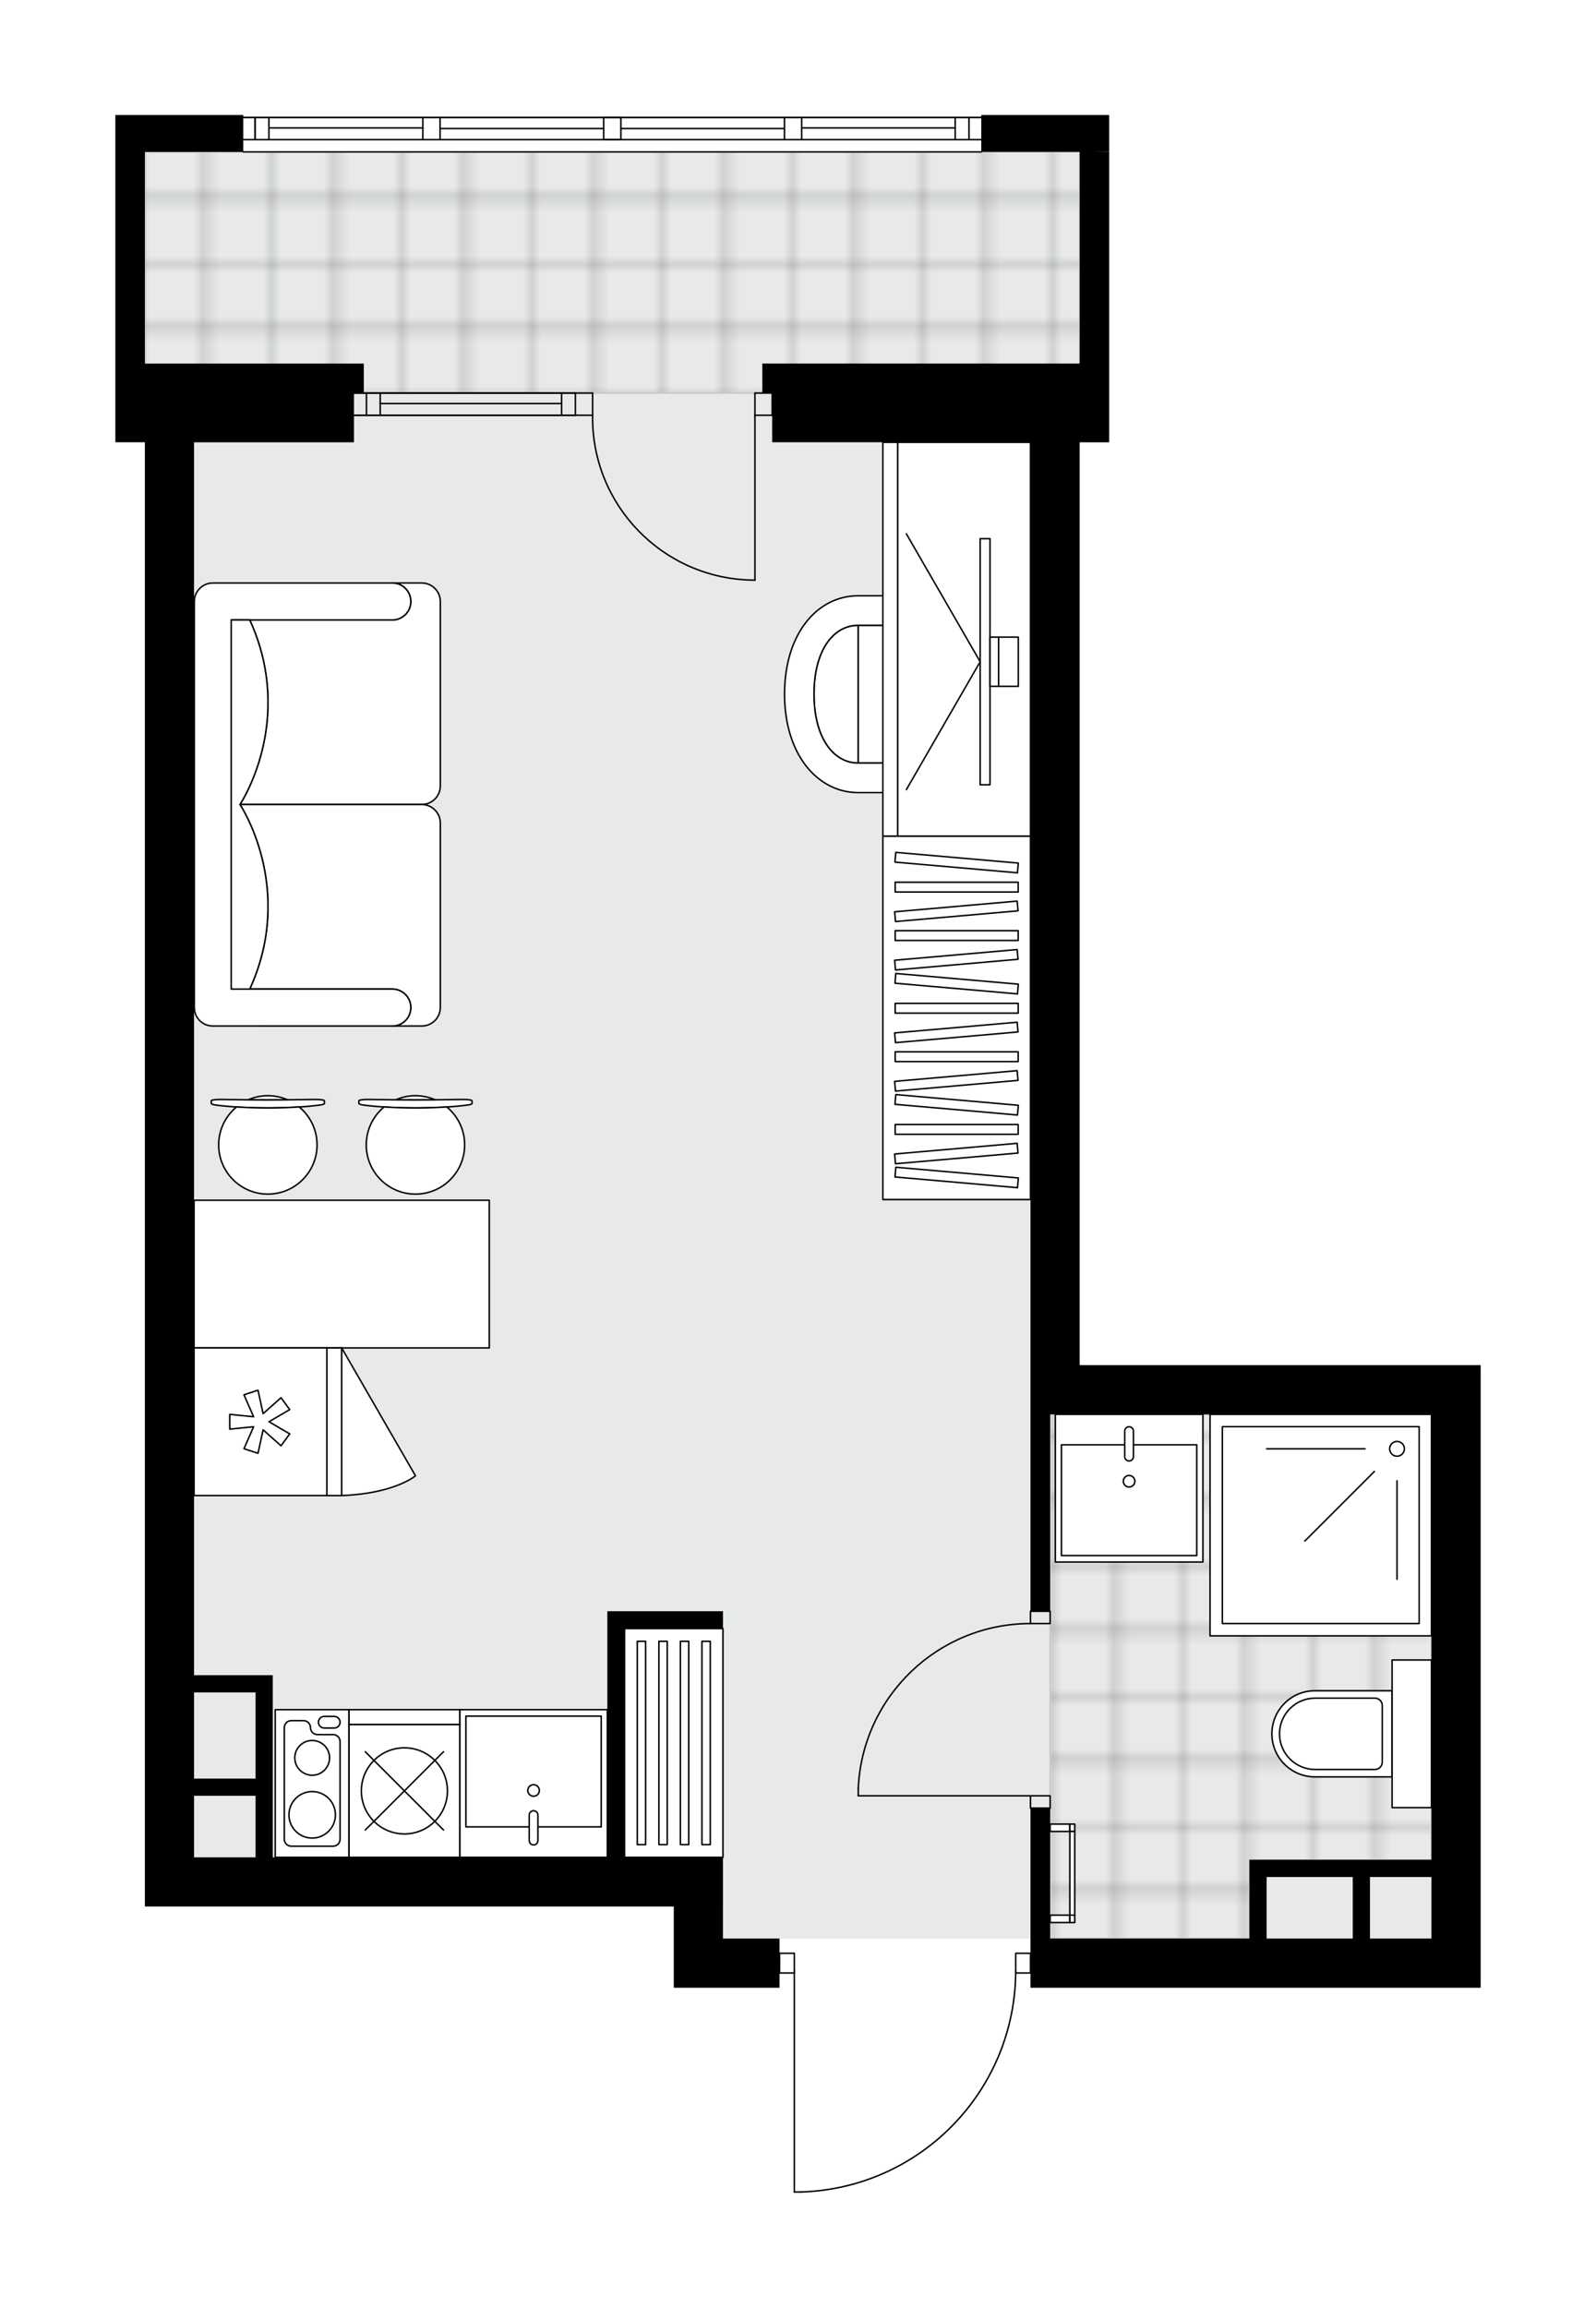 <svg xmlns="http://www.w3.org/2000/svg" xmlns:xlink="http://www.w3.org/1999/xlink" height="2000px" id="Layer_1" style="enable-background:new 0 0 1383.66 2000;" version="1.1" viewBox="0 0 1383.66 2000" width="1383.66px" x="0px" y="0px" xml:space="preserve">
<style type="text/css">
	.st0{fill:none;}
	.st1{opacity:0.25;fill:none;stroke:#070606;stroke-width:0.4;stroke-miterlimit:10;}
	.st2{fill:#FFFFFF;}
	.st3{fill:#E7E9EA;}
	.st4{fill:url(#SVGID_1_);stroke:#C8C8C8;stroke-width:1.3;stroke-miterlimit:10;}
	
		.st5{fill:url(#SVGID_00000101102180826313820110000003250176058125005978_);stroke:#C8C8C8;stroke-width:1.3;stroke-miterlimit:10;}
	.st6{fill:none;stroke:#000000;stroke-width:1.3;stroke-linecap:round;stroke-linejoin:round;stroke-miterlimit:10;}
	.st7{fill:#FFFFFF;stroke:#000000;stroke-width:1.3;stroke-linecap:round;stroke-linejoin:round;stroke-miterlimit:10;}
	.st8{fill:none;stroke:#000000;stroke-width:1.3;stroke-linecap:round;stroke-linejoin:round;}
	.st9{fill:none;stroke:#000000;stroke-width:1.3;stroke-linecap:round;stroke-linejoin:round;stroke-dasharray:10.072,10.072;}
	.st10{fill:none;stroke:#000000;stroke-width:1.3;stroke-linecap:round;stroke-linejoin:round;stroke-dasharray:9.89,9.89;}
	.st11{font-family:'Arial-BoldMT';}
	.st12{font-size:111.782px;}
	.st13{font-size:94.585px;}
	.st14{font-family:'ArialMT';}
	.st15{font-size:40px;}
</style>
<pattern height="14.57" id="New_Pattern_Swatch_2" patternUnits="userSpaceOnUse" style="overflow:visible;" viewBox="7.49 -22.06 14.57 14.57" width="14.57" x="-307.91" y="0.3">
	<g>
		<rect class="st0" height="14.57" width="14.57" x="7.49" y="-22.06" />
		<g>
			<rect class="st1" height="7.29" width="7.29" x="14.77" y="-7.49" />
		</g>
		<g>
			<rect class="st1" height="7.29" width="7.29" x="0.2" y="-7.49" />
		</g>
		<g>
			<rect class="st1" height="7.29" width="7.29" x="22.06" y="-14.77" />
		</g>
		<g>
			<rect class="st1" height="7.29" width="7.29" x="7.49" y="-14.77" />
			<rect class="st1" height="7.29" width="7.29" x="14.77" y="-22.06" />
		</g>
		<g>
			<rect class="st1" height="7.29" width="7.29" x="0.2" y="-22.06" />
		</g>
		<g>
			<rect class="st1" height="7.29" width="7.29" x="22.06" y="-29.35" />
		</g>
		<g>
			<rect class="st1" height="7.29" width="7.29" x="7.49" y="-29.35" />
		</g>
	</g>
</pattern>
<path class="st2" d="M1283.66,1183.1v42.65v362.56v42.65v49.05v42.65H893.37v-12.15c0,0,0,0,0,0h-12.18  c-0.71,49.35-19.95,95.93-54.4,131.41c-35.1,36.16-82.18,56.89-132.55,58.38c-0.01,0-0.01,0-0.02,0h-5.59  c-0.36,0-0.65-0.29-0.65-0.65v-189.14h-12.15v12.15h-49.05h-42.65v-70.38H168.25h-42.65v-415.88V383.33H100v-42.65v-25.59V131.67  V99.67h100.24h10.66v1.48c0,0,0,0,0,0h155.69h14.93h141.83h14.93H680.1h14.93h155.69l0,0v-1.48h110.9v31.87l-12.8,0.12h12.8v68.8  v103.07v11.55v25.59v42.65h-25.59v149.29v501.19v149.29H1283.66z" id="background" />
<g id="floor">
	<polygon class="st3" points="893.37,1225.75 893.37,315.08 936.03,315.08 936.03,131.79 125.47,131.79 125.47,315.08    168.25,315.08 168.25,1609.64 626.78,1609.64 626.78,1680.02 729.16,1680.02 893.37,1680.02 1241.01,1680.02 1241.01,1225.75  " />
	<pattern id="SVGID_1_" patternTransform="matrix(7.524 0 0 7.524 44818.227 34028.73)" xlink:href="#New_Pattern_Swatch_2">
	</pattern>
	<rect class="st4" height="209.01" width="810.44" x="125.59" y="131.67" />
	
		<pattern id="SVGID_00000018933655641485081480000011327516335484840067_" patternTransform="matrix(7.524 0 0 7.524 44818.227 34028.73)" xlink:href="#New_Pattern_Swatch_2">
	</pattern>
	
		<polygon points="   1241.01,1225.75 910.44,1225.75 910.44,1528.1 910.44,1611.78 910.44,1680.02 1083.19,1680.02 1083.19,1611.78 1241.01,1611.78     " style="fill:url(#SVGID_00000018933655641485081480000011327516335484840067_);stroke:#C8C8C8;stroke-width:1.3;stroke-miterlimit:10;" />
	<g id="LINE_00000021837309891913606100000005953770398300914351_">
		<line class="st6" x1="210.9" x2="850.72" y1="101.81" y2="101.81" />
	</g>
	<g id="LINE_00000048500439765326624970000000443567622864040576_">
		<line class="st6" x1="221.18" x2="221.18" y1="101.81" y2="121" />
	</g>
	<g id="LINE_00000086650273828784720910000010919611512728355251_">
		<line class="st6" x1="840.06" x2="840.06" y1="101.81" y2="121" />
	</g>
	<g id="LINE_00000167388804005776417790000007452527909876523143_">
		<line class="st6" x1="366.59" x2="233.13" y1="110.87" y2="110.87" />
	</g>
	<g id="LINE_00000044150089917333248400000016708619557153702333_">
		<line class="st6" x1="828.11" x2="695.03" y1="110.87" y2="110.87" />
	</g>
	<g id="LINE_00000163770275145619539740000016164278166569872004_">
		<line class="st6" x1="828.11" x2="828.11" y1="121" y2="101.81" />
	</g>
	<g id="LINE_00000053537700577561412930000002797732406002854278_">
		<line class="st6" x1="221.18" x2="221.18" y1="101.81" y2="121" />
	</g>
	<g id="LINE_00000097463078020544232720000005384485354243913093_">
		<line class="st6" x1="233.13" x2="233.13" y1="121" y2="101.81" />
	</g>
	<g id="LINE_00000019668324726928106810000002780283441124746920_">
		<line class="st6" x1="381.52" x2="381.52" y1="101.81" y2="121" />
	</g>
	<g id="LINE_00000166670757298742305460000009483124285139956155_">
		<line class="st6" x1="381.52" x2="366.59" y1="121" y2="121" />
	</g>
	<g id="LINE_00000007423854890271920630000005189034153110246322_">
		<line class="st6" x1="366.59" x2="366.59" y1="121" y2="101.81" />
	</g>
	<g id="LINE_00000026130474398055290360000007181262165231937417_">
		<line class="st6" x1="366.59" x2="381.52" y1="101.81" y2="101.81" />
	</g>
	<g id="LINE_00000157996092223780767310000012924146792955604669_">
		<line class="st6" x1="850.72" x2="210.9" y1="131.67" y2="131.67" />
	</g>
	<g id="LINE_00000005947539500681077440000005252995916484431284_">
		<line class="st6" x1="695.03" x2="695.03" y1="101.81" y2="121" />
	</g>
	<g id="LINE_00000088107096013607419320000012133005447949571987_">
		<line class="st6" x1="695.03" x2="680.1" y1="121" y2="121" />
	</g>
	<g id="LINE_00000176732482215158781940000011699367042034808712_">
		<line class="st6" x1="680.1" x2="680.1" y1="121" y2="101.81" />
	</g>
	<g id="LINE_00000106838365539504309370000001157730504921030077_">
		<line class="st6" x1="680.1" x2="695.03" y1="101.81" y2="101.81" />
	</g>
	<g id="LINE_00000026125160206644937350000012865174775043675827_">
		<line class="st6" x1="680.1" x2="538.28" y1="111.4" y2="111.4" />
	</g>
	<g id="LWPOLYLINE_00000162324251984555136000000015157252748133678759_">
		<line class="st6" x1="695.03" x2="850.72" y1="101.81" y2="101.81" />
	</g>
	<g id="LWPOLYLINE_00000049939484387455528180000015383153365261139101_">
		<line class="st6" x1="680.1" x2="381.52" y1="101.81" y2="101.81" />
	</g>
	<g id="LWPOLYLINE_00000088832539756158084760000007531298331954885046_">
		<line class="st6" x1="366.59" x2="210.9" y1="101.81" y2="101.81" />
	</g>
	<g id="LWPOLYLINE_00000076571404530714333440000010166019227872127664_">
		<line class="st6" x1="695.03" x2="850.72" y1="121" y2="121" />
	</g>
	<g id="LWPOLYLINE_00000061454665485752945510000015661735135134814892_">
		<line class="st6" x1="680.1" x2="381.52" y1="121" y2="121" />
	</g>
	<g id="LWPOLYLINE_00000009568104466217195130000008299579866552797366_">
		<line class="st6" x1="366.59" x2="210.9" y1="121" y2="121" />
	</g>
	<g id="LINE_00000126320773050889416000000011168646866050402692_">
		<line class="st6" x1="538.28" x2="538.28" y1="101.81" y2="121" />
	</g>
	<g id="LINE_00000111156800469025007110000012495938618699429542_">
		<line class="st6" x1="538.28" x2="523.35" y1="121" y2="121" />
	</g>
	<g id="LINE_00000104705982530088074770000011479873548281080759_">
		<line class="st6" x1="523.35" x2="523.35" y1="121" y2="101.81" />
	</g>
	<g id="LINE_00000132076215881344264610000006922789768338484906_">
		<line class="st6" x1="523.35" x2="538.28" y1="101.81" y2="101.81" />
	</g>
	<g id="LINE_00000059307583114984744470000018312592728052632200_">
		<line class="st6" x1="523.35" x2="381.52" y1="111.4" y2="111.4" />
	</g>
	<g id="LINE_00000168839723884856261840000016032640145858156707_">
		<line class="st6" x1="498.82" x2="306.87" y1="359.87" y2="359.87" />
	</g>
	<g id="LINE_00000129199686567424275830000002437520378923648945_">
		<line class="st6" x1="498.82" x2="306.87" y1="340.67" y2="340.67" />
	</g>
	<g id="LINE_00000147184396625390331380000018257580064026846123_">
		<line class="st6" x1="486.88" x2="329.63" y1="349.74" y2="349.74" />
	</g>
	<g id="LINE_00000147221781643736844840000013615849975607472564_">
		<line class="st6" x1="317.69" x2="317.69" y1="359.87" y2="340.67" />
	</g>
	<g id="LINE_00000012468177024766467380000004994344981548278158_">
		<line class="st6" x1="486.88" x2="486.88" y1="359.87" y2="340.67" />
	</g>
	<g id="LINE_00000105421259368779069260000001635024059064202914_">
		<line class="st6" x1="498.82" x2="306.87" y1="359.87" y2="359.87" />
	</g>
	<g id="LINE_00000107585329155942761540000016644032632895427740_">
		<line class="st6" x1="306.87" x2="498.82" y1="340.67" y2="340.67" />
	</g>
	<g id="LINE_00000117653889953743128890000011993815813189119379_">
		<line class="st6" x1="329.63" x2="329.63" y1="359.88" y2="340.69" />
	</g>
	<g id="LINE_00000152225435896518234730000000448304124335849886_">
		<line class="st6" x1="498.82" x2="498.82" y1="359.87" y2="340.67" />
	</g>
	<g>
		<path d="M936.03,1183.1v-149.29V532.62V383.33h25.59v-42.65v-25.59v-11.55V200.47v-68.8h-12.8l12.8-0.12V99.67h-110.9v31.99h85.31    v0.12v183.29H660.91v25.59h8.53v42.65h223.94v149.29v501.19v191.95v170.62h17.06v-170.62h25.59h304.98v386.02h-157.82v14.93v53.32    H910.44v-113.03h-17.06v113.03v42.65h390.29v-42.65v-49.05v-42.65v-362.56v-42.65H936.03z M1098.12,1680.02v-53.32h74.65v53.32    H1098.12z M1187.69,1680.02v-53.32h50.62h2.69v53.32H1187.69z" />
		<path d="M626.78,1652.3v-42.65h-85.31v-69.32V1411.3h85.31v-14.93h-85.31h-14.93v213.27H236.49v-53.32v-14.93v-74.65v-14.93    h-68.25v-215.41V383.33h138.63v-42.65h8.53v-25.59H125.59V200.47v-51.53v-17.27h85.31V99.67h-10.66H100v31.99v183.41v25.59v42.65    h25.59v853.09v415.88h42.65h415.88v70.38h42.65h49.05v-42.65h-49.05V1652.3z M221.57,1466.75v74.65h-53.32v-1.07v-73.57H221.57z     M168.25,1609.64v-53.32h53.32v53.32H168.25z" />
	</g>
	<g id="LWPOLYLINE_00000155824691108003415830000004601251361896578712_">
		<rect class="st6" height="10.66" width="17.06" x="893.37" y="1556.33" />
	</g>
	<g id="LWPOLYLINE_00000036225934680645665330000014803092392645252022_">
		<rect class="st6" height="10.66" width="17.06" x="893.37" y="1396.37" />
	</g>
	<g id="LINE_00000025445070625126173700000004272039142037486518_">
		<line class="st6" x1="893.37" x2="910.44" y1="1566.99" y2="1566.99" />
	</g>
	<g id="LINE_00000029012712146493185250000003791210168202787999_">
		<line class="st6" x1="893.37" x2="910.44" y1="1396.37" y2="1396.37" />
	</g>
	<g id="LINE_00000123403115883088320840000002607343270614519727_">
		<line class="st6" x1="893.37" x2="744.08" y1="1556.33" y2="1556.33" />
	</g>
	<g id="ARC_00000150097401202162697960000012367943657674978718_">
		<path class="st6" d="M744.08,1549.93c3.55-79.89,69.33-142.84,149.29-142.89" />
	</g>
	<g id="LINE_00000126311578596707570710000017472622816940514725_">
		<line class="st6" x1="744.08" x2="744.08" y1="1556.33" y2="1549.93" />
	</g>
	<g id="LWPOLYLINE_00000084530761773812485110000014686815449126960529_">
		<rect class="st6" height="17.06" width="12.8" x="880.58" y="1692.82" />
	</g>
	<g id="LWPOLYLINE_00000073702467058877224950000003019841512321602195_">
		<rect class="st6" height="17.06" width="12.8" x="675.84" y="1692.82" />
	</g>
	<g id="LWPOLYLINE_00000036939854186101431540000014552613561812783769_">
		<path class="st6" d="M694.22,1899.68c103.8-3.07,186.35-88.1,186.35-191.95" />
	</g>
	<g id="LINE_00000093867686997751196950000013954608468463338683_">
		<line class="st6" x1="688.63" x2="688.63" y1="1707.73" y2="1899.68" />
	</g>
	<g id="LINE_00000018205834377837230770000001098298089154167180_">
		<line class="st6" x1="688.63" x2="694.22" y1="1899.68" y2="1899.68" />
	</g>
	<g id="ARC_00000165230805824563324630000014340477587725966217_">
		<path class="st6" d="M654.51,502.76c-0.7,0-1.4-0.01-2.09-0.02c-77.75-1.16-139.83-65.13-138.67-142.88" />
	</g>
	<g id="LINE_00000042722741448888959040000008908821421915505086_">
		<line class="st6" x1="654.51" x2="654.51" y1="359.87" y2="502.76" />
	</g>
	<g id="LINE_00000008141594350343453180000018369207729134187915_">
		<line class="st6" x1="498.82" x2="513.75" y1="359.87" y2="359.87" />
	</g>
	<g id="LINE_00000122716967074430512740000015937538343013162133_">
		<line class="st6" x1="513.75" x2="513.75" y1="359.87" y2="340.67" />
	</g>
	<g id="LINE_00000107580676268035880830000014535902388650141846_">
		<line class="st6" x1="513.75" x2="498.82" y1="340.67" y2="340.67" />
	</g>
	<g id="LINE_00000179624065963971582550000007322230021430170271_">
		<line class="st6" x1="669.44" x2="654.51" y1="340.67" y2="340.67" />
	</g>
	<g id="LINE_00000050658659410885222630000013078293929364397477_">
		<line class="st6" x1="654.51" x2="654.51" y1="340.67" y2="359.87" />
	</g>
	<g id="LINE_00000165927519462651794920000009336334935600955558_">
		<line class="st6" x1="654.51" x2="669.44" y1="359.87" y2="359.87" />
	</g>
	<g id="LINE_00000150068833262159227690000002409095102463329976_">
		<line class="st6" x1="669.44" x2="669.44" y1="340.67" y2="359.87" />
	</g>
</g>
<g id="mebel">
	<g>
		<path class="st7" d="M340.15,537.27L340.15,537.27c8.83,0,16-7.16,16-16v0c0-8.83-7.16-16-16-16h0h25.53    c8.87,0,16.06,7.19,16.06,16.06v159.82c0,8.84-7.23,16.07-16.07,16.07l-157.65,0c0,0,48.52-72.13,8.5-159.95H340.15z" />
		<path class="st7" d="M340.15,857.18L340.15,857.18c8.83,0,16,7.16,16,16v0c0,8.83-7.16,16-16,16h0h25.53    c8.87,0,16.06-7.19,16.06-16.06V713.29c0-8.84-7.23-16.07-16.07-16.07l-157.65,0c0,0,48.52,72.13,8.5,159.95H340.15z" />
		<path class="st7" d="M184.46,505.28h155.69c8.83,0,16,7.16,16,16l0,0c0,8.83-7.16,16-16,16H200.45v319.91h139.69    c8.83,0,16,7.16,16,16l0,0c0,8.83-7.16,16-16,16H184.46c-8.83,0-16-7.16-16-16v-351.9C168.46,512.47,175.66,505.28,184.46,505.28z    " />
		<path class="st7" d="M216.52,857.18c40.02-87.82-8.5-159.95-8.5-159.95v-0.01c0,0,48.52-72.13,8.5-159.95h-16.06v319.91    L216.52,857.18z" />
	</g>
	<g>
		<rect class="st7" height="315.03" width="127.96" x="765.41" y="724.56" />
		<g>
			<rect class="st7" height="8.47" width="106.64" x="776.07" y="764.59" />
			<rect class="st7" height="8.47" width="106.64" x="776.07" y="806.58" />
			<rect class="st7" height="8.47" width="106.64" x="776.07" y="869.57" />
			<rect class="st7" height="8.47" width="106.64" x="776.07" y="911.56" />
			<rect class="st7" height="8.47" width="106.64" x="776.07" y="974.55" />
			
				<rect class="st7" height="8.47" transform="matrix(0.996 0.087 -0.087 0.996 68.334 -69.441)" width="106.64" x="776.07" y="743.6" />
			
				<rect class="st7" height="8.47" transform="matrix(0.996 0.087 -0.087 0.996 77.484 -69.041)" width="106.64" x="776.07" y="848.57" />
			
				<rect class="st7" height="8.47" transform="matrix(0.996 0.087 -0.087 0.996 86.633 -68.642)" width="106.64" x="776.07" y="953.55" />
			
				<rect class="st7" height="8.47" transform="matrix(0.996 -0.087 0.087 0.996 -65.682 75.292)" width="106.64" x="776.07" y="785.59" />
			
				<rect class="st7" height="8.47" transform="matrix(0.996 -0.087 0.087 0.996 -69.341 75.452)" width="106.64" x="776.07" y="827.58" />
			
				<rect class="st7" height="8.47" transform="matrix(0.996 -0.087 0.087 0.996 -74.831 75.691)" width="106.64" x="776.07" y="890.57" />
			
				<rect class="st7" height="8.47" transform="matrix(0.996 -0.087 0.087 0.996 -78.491 75.851)" width="106.64" x="776.07" y="932.56" />
			
				<rect class="st7" height="8.47" transform="matrix(0.996 0.087 -0.087 0.996 92.122 -68.402)" width="106.64" x="776.07" y="1016.54" />
			
				<rect class="st7" height="8.47" transform="matrix(0.996 -0.087 0.087 0.996 -83.98 76.091)" width="106.64" x="776.07" y="995.54" />
		</g>
	</g>
	<g>
		<g>
			<g>
				<path class="st7" d="M850.67,557.87v87.49c0,8.81-7.14,15.95-15.95,15.95h-90.8V541.92h90.8      C843.53,541.92,850.67,549.06,850.67,557.87z" />
				<path class="st7" d="M743.93,661.31c-20.72,0-38.23-20.85-38.23-59.72s17.29-59.67,38.23-59.67V661.31z" />
				<path class="st7" d="M743.93,516.33c-34.93,0-63.76,32.26-63.76,85.26c0,53,29.21,85.31,63.76,85.31h90.75v-25.59h-90.75      c-20.72,0-38.23-20.85-38.23-59.72s17.29-59.67,38.23-59.67h90.75v-25.59H743.93z" />
			</g>
		</g>
		<g>
			
				<rect class="st7" height="115.17" transform="matrix(5.060590e-10 1 -1 5.060590e-10 1389.736 -281.845)" width="341.24" x="665.17" y="496.36" />
			
				<rect class="st7" height="12.8" transform="matrix(2.705967e-10 1 -1 2.705967e-10 1325.754 -217.863)" width="341.24" x="601.19" y="547.55" />
		</g>
		<g>
			<g>
				<g id="LINE_00000097467198222916281300000015664927944887773351_">
					<line class="st7" x1="849.76" x2="785.78" y1="573.49" y2="462.67" />
				</g>
				<g id="LINE_00000041988978527611704200000011439227911741713843_">
					<line class="st7" x1="849.76" x2="785.78" y1="573.49" y2="684.31" />
				</g>
			</g>
			<rect class="st7" height="213.27" width="8.53" x="849.76" y="466.85" />
			
				<rect class="st7" height="42.65" transform="matrix(-1 1.815444e-10 -1.815444e-10 -1 1724.044 1146.978)" width="7.46" x="858.29" y="552.16" />
			<rect class="st7" height="42.65" width="17.06" x="865.75" y="552.16" />
		</g>
	</g>
	<g>
		<g>
			<g id="LINE_00000168097914851786323430000012124662796696649894_">
				<path class="st7" d="M276.57,957.79c-25.81,3.24-62.87,3.24-88.69,0c-2.98-0.37-4.71-0.94-4.71-1.53v-0.15v-2.11      c0-0.64,3.34-1.15,7.46-1.15c27.65,0.44,55.52,0.44,83.18,0c4.12,0,7.46,0.51,7.46,1.15v2.11v0.15      C281.28,956.86,279.55,957.42,276.57,957.79z" />
			</g>
			<g>
				<path class="st7" d="M249.11,953.06c-5.18-2.23-10.88-3.49-16.88-3.49c-6,0-11.7,1.25-16.88,3.49      C226.61,953.13,237.85,953.13,249.11,953.06z" />
				<path class="st7" d="M259.4,959.34c-17.39,1.13-36.94,1.13-54.34,0c-9.46,7.82-15.49,19.65-15.49,32.88      c0,23.56,19.1,42.65,42.65,42.65c23.56,0,42.65-19.1,42.65-42.65C274.88,978.99,268.86,967.17,259.4,959.34z" />
			</g>
		</g>
		<g>
			<g id="LINE_00000015332434738678510000000015220006900987360161_">
				<path class="st7" d="M404.54,957.79c-25.81,3.24-62.87,3.24-88.69,0c-2.98-0.37-4.71-0.94-4.71-1.53v-0.15v-2.11      c0-0.64,3.34-1.15,7.46-1.15c27.65,0.44,55.52,0.44,83.18,0c4.12,0,7.46,0.51,7.46,1.15v2.11v0.15      C409.25,956.86,407.52,957.42,404.54,957.79z" />
			</g>
			<g>
				<path class="st7" d="M377.07,953.06c-5.18-2.23-10.88-3.49-16.88-3.49c-6,0-11.7,1.25-16.88,3.49      C354.57,953.13,365.81,953.13,377.07,953.06z" />
				<path class="st7" d="M387.36,959.34c-17.39,1.13-36.94,1.13-54.34,0c-9.46,7.82-15.49,19.65-15.49,32.88      c0,23.56,19.1,42.65,42.65,42.65c23.56,0,42.65-19.1,42.65-42.65C402.85,978.99,396.82,967.17,387.36,959.34z" />
			</g>
		</g>
		<rect class="st7" height="127.96" width="255.93" x="168.25" y="1040.21" />
	</g>
	<g>
		<rect class="st7" height="198.22" width="85.31" x="541.47" y="1411.43" />
		
			<rect class="st7" height="176.19" transform="matrix(-1 -4.148960e-11 4.148960e-11 -1 1112.197 3021.073)" width="7.23" x="552.48" y="1422.44" />
		
			<rect class="st7" height="176.19" transform="matrix(-1 -4.148960e-11 4.148960e-11 -1 1149.694 3021.073)" width="7.23" x="571.23" y="1422.44" />
		
			<rect class="st7" height="176.19" transform="matrix(-1 -4.174095e-11 4.174095e-11 -1 1186.944 3021.073)" width="7.23" x="589.85" y="1422.44" />
		
			<rect class="st7" height="176.19" transform="matrix(-1 -4.174095e-11 4.174095e-11 -1 1224.317 3021.073)" width="7.23" x="608.54" y="1422.44" />
	</g>
	<g>
		<rect class="st7" height="191.95" width="191.95" x="1049.06" y="1225.75" />
		<rect class="st7" height="170.62" width="170.62" x="1059.73" y="1236.42" />
		<circle class="st7" cx="1211.15" cy="1255.61" r="6.4" />
		<line class="st7" x1="1183.42" x2="1098.12" y1="1255.61" y2="1255.61" />
		<line class="st7" x1="1191.55" x2="1131.22" y1="1275.22" y2="1335.54" />
		<line class="st7" x1="1211.15" x2="1211.15" y1="1283.34" y2="1368.65" />
	</g>
	<g>
		
			<rect class="st7" height="115.17" transform="matrix(6.123234e-17 -1 1 6.123234e-17 -1006.322 1457.983)" width="127.96" x="161.85" y="1174.57" />
		
			<rect class="st7" height="12.8" transform="matrix(6.123234e-17 -1 1 6.123234e-17 -942.34 1521.965)" width="127.96" x="225.83" y="1225.75" />
		<polygon class="st7" points="219.87,1236.48 199.17,1238.55 199.17,1225.75 219.87,1227.82 211.51,1208.78 223.68,1204.82     228.11,1225.15 243.64,1211.31 251.16,1221.66 233.19,1232.15 251.16,1242.65 243.64,1253 228.11,1239.16 223.68,1259.48     211.51,1255.53   " />
		<path class="st7" d="M296.21,1168.17l63.98,110.82c0,0-18.01,15.44-63.98,17.14V1168.17z" />
	</g>
	<g>
		
			<rect class="st7" height="127.96" transform="matrix(-1 -1.224647e-16 1.224647e-16 -1 925.118 3091.326)" width="127.97" x="398.57" y="1481.68" />
		
			<rect class="st7" height="95.97" transform="matrix(-1 -1.224647e-16 1.224647e-16 -1 925.162 3070.566)" width="117.3" x="403.93" y="1487.3" />
		<path class="st7" d="M462.58,1569.26L462.58,1569.26c2.08,0,3.77,1.69,3.77,3.77v22.11c0,2.08-1.69,3.77-3.77,3.77l0,0    c-2.08,0-3.77-1.69-3.77-3.77v-22.11C458.81,1570.95,460.5,1569.26,462.58,1569.26z" />
		<circle class="st7" cx="462.58" cy="1551.69" r="5.01" />
	</g>
	<g>
		
			<rect class="st7" height="127.96" transform="matrix(-1 -1.224647e-16 1.224647e-16 -1 541.219 3091.326)" width="63.98" x="238.62" y="1481.68" />
		<path class="st7" d="M294.83,1593.96v-84.63c0-3.34-2.71-6.04-6.04-6.04h-13.56c-3.34,0-6.05-2.71-6.05-6.05l0,0    c0-3.34-2.71-6.05-6.04-6.05h-10.62c-3.34,0-6.04,2.71-6.04,6.05v96.72c0,3.34,2.71,6.05,6.04,6.05h36.27    C292.13,1600.01,294.83,1597.3,294.83,1593.96z" />
		<path class="st7" d="M281.11,1487.52h8.68c2.78,0,5.04,2.26,5.04,5.04l0,0c0,2.78-2.26,5.04-5.04,5.04h-8.68    c-2.78,0-5.04-2.26-5.04-5.04l0,0C276.07,1489.78,278.33,1487.52,281.11,1487.52z" />
		<circle class="st7" cx="270.65" cy="1523.44" r="15.07" />
		<circle class="st7" cx="270.65" cy="1572.81" r="20.15" />
	</g>
	<g>
		
			<rect class="st7" height="115.17" transform="matrix(-1 -1.224647e-16 1.224647e-16 -1 701.173 3104.123)" width="95.97" x="302.6" y="1494.48" />
		
			<rect class="st7" height="12.8" transform="matrix(-1 -1.224647e-16 1.224647e-16 -1 701.173 2976.159)" width="95.97" x="302.6" y="1481.68" />
		<circle class="st7" cx="350.59" cy="1552.06" r="37.32" />
		<line class="st7" x1="316.66" x2="384.52" y1="1585.99" y2="1518.13" />
		<line class="st7" x1="316.66" x2="384.52" y1="1518.13" y2="1585.99" />
	</g>
	<g>
		<path class="st7" d="M1102.66,1502.6L1102.66,1502.6c0-20.61,16.71-37.32,37.32-37.32h66.9v74.65h-66.9    C1119.37,1539.92,1102.66,1523.21,1102.66,1502.6z" />
		
			<rect class="st7" height="34.12" transform="matrix(-2.241693e-10 1 -1 -2.241693e-10 2726.547 278.654)" width="127.96" x="1159.96" y="1485.54" />
		<path class="st7" d="M1109.28,1502.6L1109.28,1502.6c0-17.08,13.85-30.92,30.92-30.92h51.75c3.53,0,6.4,2.86,6.4,6.4v49.05    c0,3.53-2.86,6.4-6.4,6.4h-51.75C1123.13,1533.53,1109.28,1519.68,1109.28,1502.6z" />
	</g>
	<g>
		
			<rect class="st7" height="17.06" transform="matrix(4.491880e-11 -1 1 4.491880e-11 -743.996 2581.93)" width="6.4" x="915.77" y="1654.43" />
		
			<rect class="st7" height="4.27" transform="matrix(4.491880e-11 -1 1 4.491880e-11 -733.333 2592.593)" width="6.4" x="926.43" y="1660.83" />
		
			<rect class="st7" height="17.06" transform="matrix(4.719342e-11 -1 1 4.719342e-11 -665.085 2503.019)" width="6.4" x="915.77" y="1575.52" />
		
			<rect class="st7" height="4.27" transform="matrix(4.719342e-11 -1 1 4.719342e-11 -654.422 2513.683)" width="6.4" x="926.43" y="1581.92" />
		
			<rect class="st7" height="4.27" transform="matrix(-4.472707e-11 1 -1 -4.472707e-11 2553.138 693.877)" width="72.51" x="893.37" y="1621.38" />
	</g>
	<g>
		<rect class="st7" height="127.96" width="127.97" x="914.91" y="1225.75" />
		<rect class="st7" height="95.97" width="117.3" x="920.22" y="1252.13" />
		<path class="st7" d="M978.87,1266.14L978.87,1266.14c-2.08,0-3.77-1.69-3.77-3.77v-22.11c0-2.08,1.69-3.77,3.77-3.77l0,0    c2.08,0,3.77,1.69,3.77,3.77v22.11C982.64,1264.45,980.95,1266.14,978.87,1266.14z" />
		<circle class="st7" cx="978.87" cy="1283.71" r="5.01" />
	</g>
</g>
</svg>